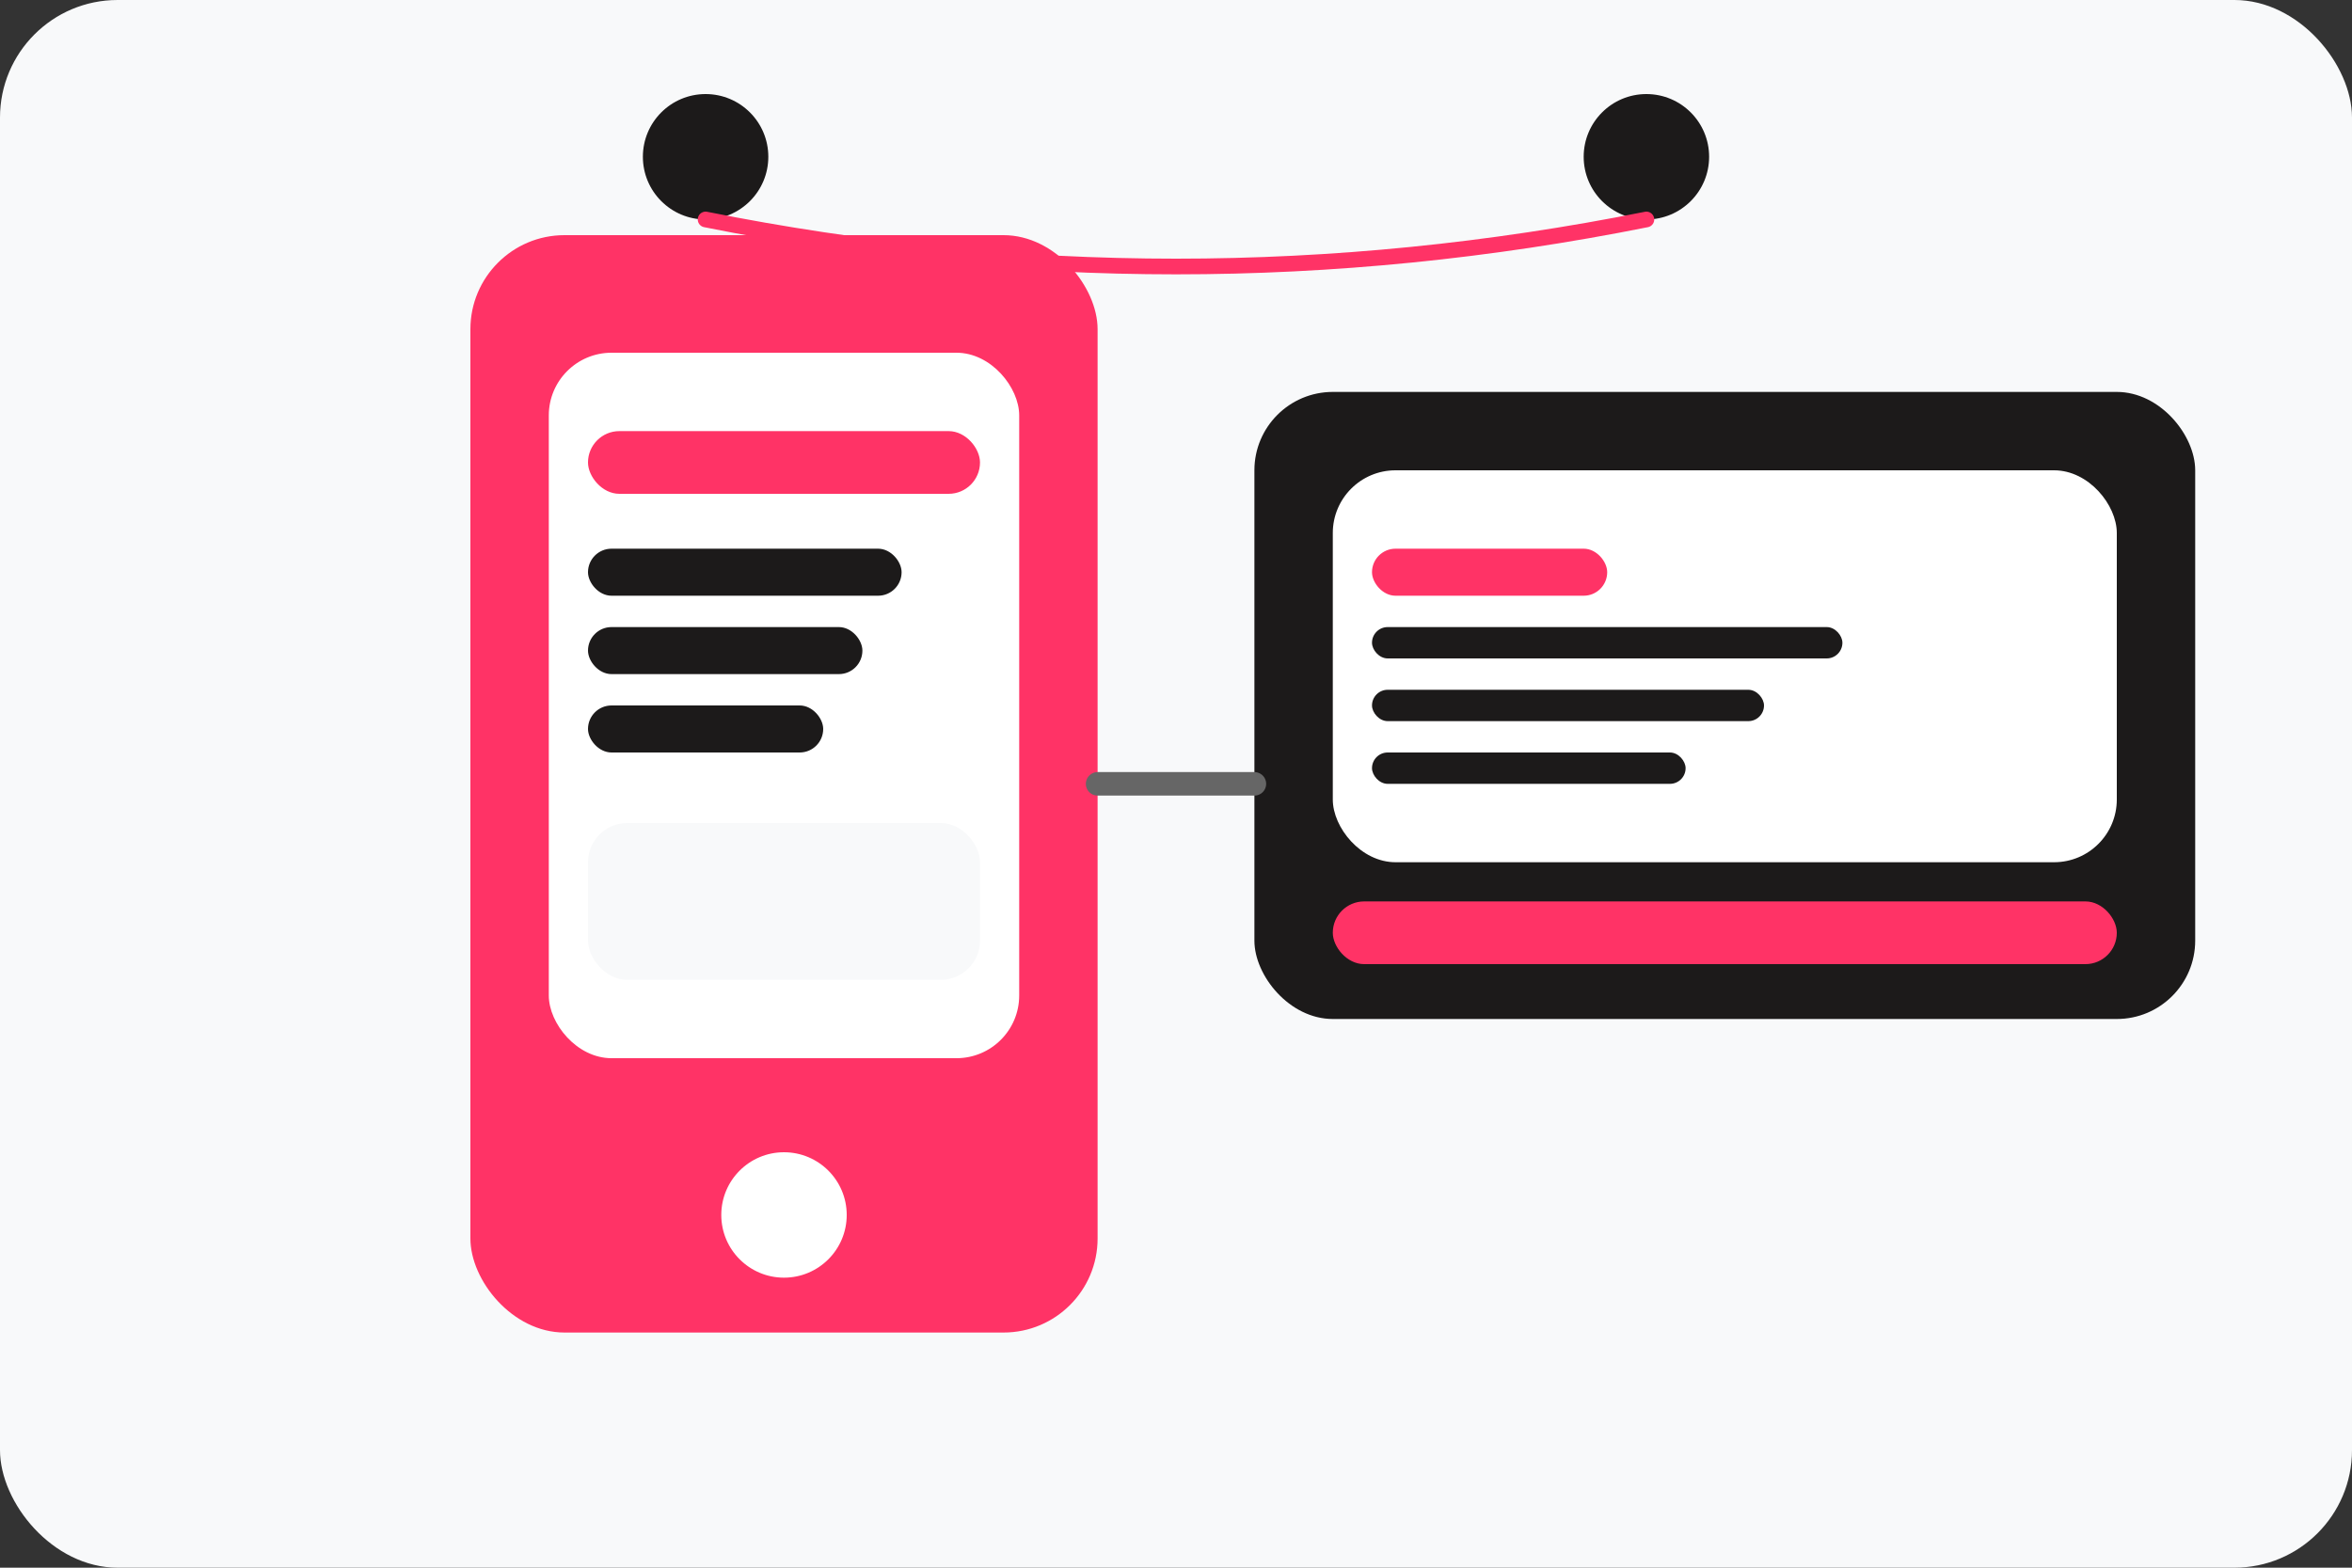 <svg width="300" height="200" viewBox="0 0 300 200" fill="none" xmlns="http://www.w3.org/2000/svg">
  <rect x="0" y="0" width="300" height="200" fill="#333333" stroke="none"/>
  <rect width="300" height="200" rx="15" fill="#f8f9fa"/>
  <rect x="60" y="30" width="80" height="140" rx="12" fill="#ff3366"/>
  <rect x="70" y="45" width="60" height="90" rx="8" fill="white"/>
  <rect x="75" y="55" width="50" height="8" rx="4" fill="#ff3366"/>
  <rect x="75" y="70" width="40" height="6" rx="3" fill="#1c1a1a"/>
  <rect x="75" y="80" width="35" height="6" rx="3" fill="#1c1a1a"/>
  <rect x="75" y="90" width="30" height="6" rx="3" fill="#1c1a1a"/>
  <rect x="75" y="105" width="50" height="20" rx="5" fill="#f8f9fa"/>
  <circle cx="100" cy="155" r="8" fill="white"/>
  <rect x="160" y="50" width="120" height="80" rx="10" fill="#1c1a1a"/>
  <rect x="170" y="60" width="100" height="50" rx="8" fill="white"/>
  <rect x="175" y="70" width="30" height="6" rx="3" fill="#ff3366"/>
  <rect x="175" y="80" width="60" height="4" rx="2" fill="#1c1a1a"/>
  <rect x="175" y="88" width="50" height="4" rx="2" fill="#1c1a1a"/>
  <rect x="175" y="96" width="40" height="4" rx="2" fill="#1c1a1a"/>
  <rect x="170" y="115" width="100" height="8" rx="4" fill="#ff3366"/>
  <path d="M140 100 L160 100" stroke="#666" stroke-width="3" stroke-linecap="round"/>
  <circle cx="90" cy="20" r="8" fill="#1c1a1a"/>
  <circle cx="210" cy="20" r="8" fill="#1c1a1a"/>
  <path d="M90 28 Q150 40 210 28" stroke="#ff3366" stroke-width="2" fill="none" stroke-linecap="round"/>
</svg>
